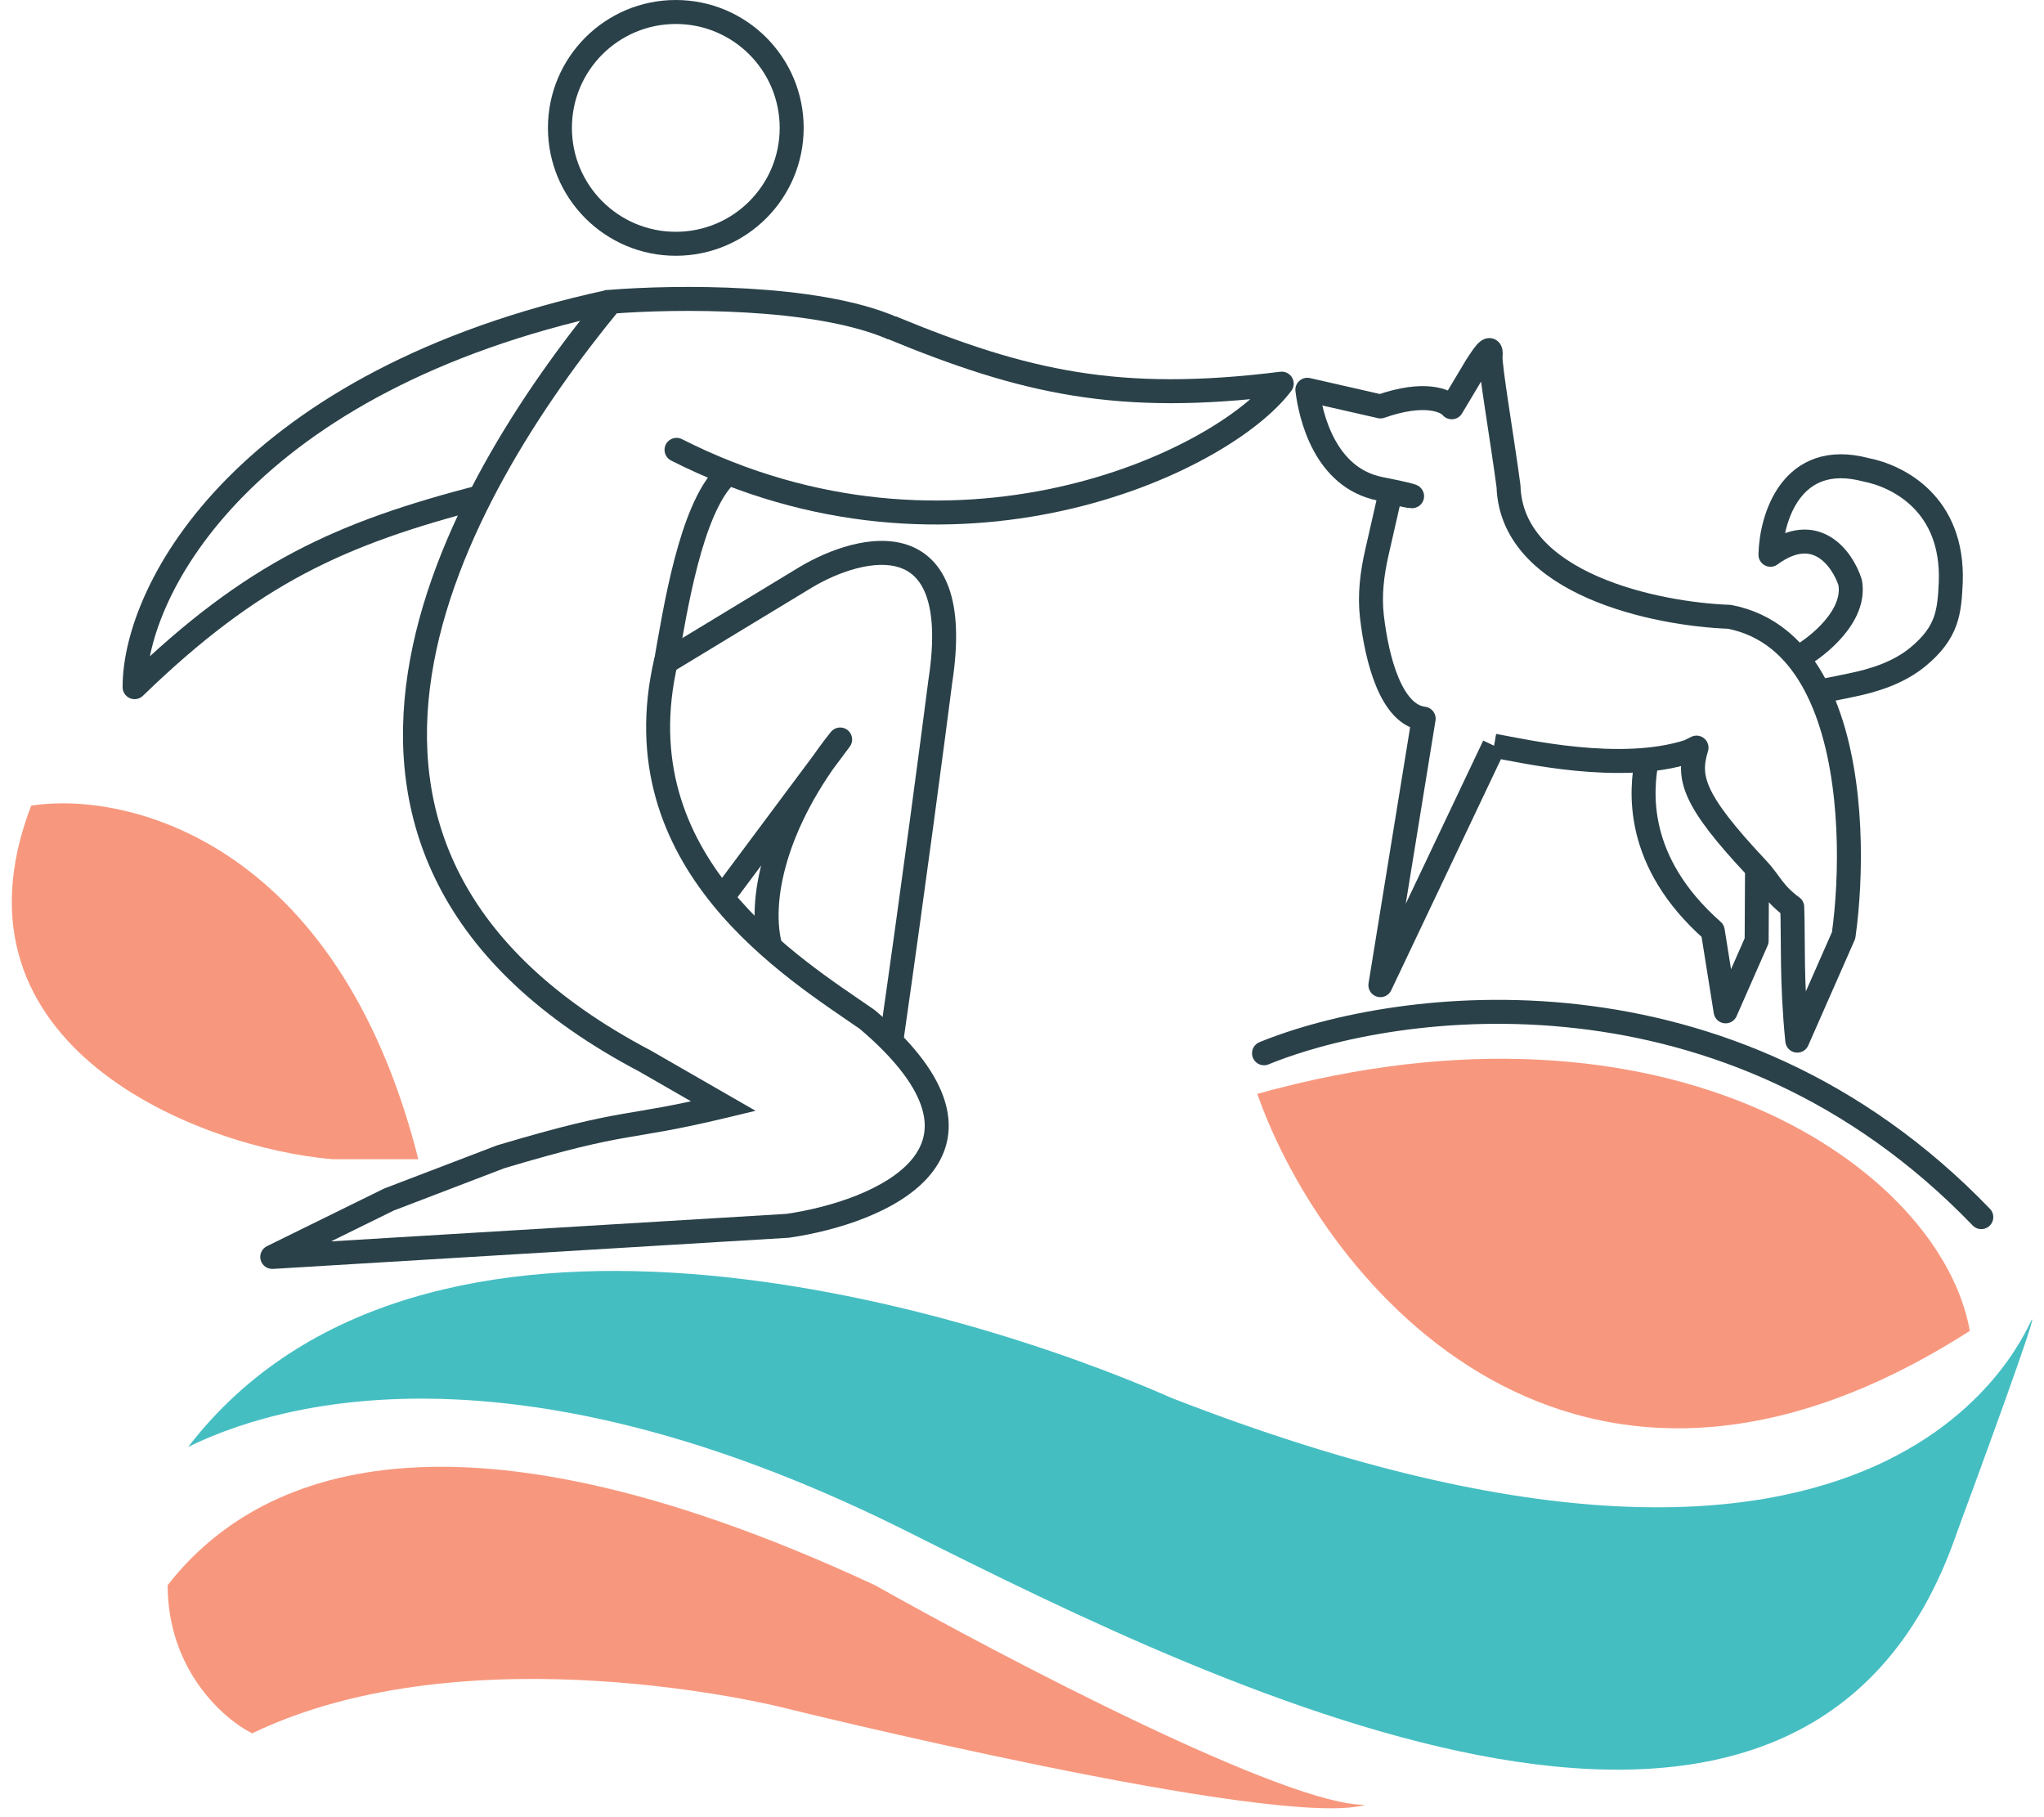 <svg width="126" height="112" viewBox="0 0 126 112" fill="none" xmlns="http://www.w3.org/2000/svg">
<path d="M77.503 67.42C81.651 79.191 97.026 97.651 121.427 82.027C119.66 72.05 102.927 60.338 77.503 67.42Z" fill="#F7987E"/>
<path d="M1.922 49.654C-3.789 64.54 12.394 70.767 20.485 71.448H25.788C20.811 51.756 7.736 48.746 1.922 49.654Z" fill="#F7987E"/>
<path d="M29.617 30.634C21.001 32.872 15.57 35.304 8.297 42.353C8.291 36.225 15.197 23.445 37.552 18.598" stroke="#2A4149" stroke-width="1.478" stroke-linejoin="round"/>
<path d="M79.012 23.646L78.92 22.913C79.215 22.876 79.502 23.019 79.651 23.276C79.8 23.532 79.781 23.853 79.602 24.09L79.012 23.646ZM41.369 28.385C41.005 28.2 40.859 27.756 41.044 27.392C41.228 27.027 41.673 26.882 42.037 27.066L41.369 28.385ZM54.931 20.18L55.213 19.496C59.304 21.185 62.751 22.341 66.405 22.927C70.056 23.513 73.946 23.534 78.92 22.913L79.012 23.646L79.103 24.379C74.026 25.013 69.991 24.999 66.171 24.387C62.355 23.775 58.787 22.57 54.649 20.863L54.931 20.18ZM79.012 23.646L79.602 24.09C78.595 25.43 76.766 26.898 74.376 28.209C71.972 29.529 68.952 30.718 65.513 31.475C58.633 32.991 50.048 32.781 41.369 28.385L41.703 27.726L42.037 27.066C50.366 31.285 58.594 31.486 65.196 30.032C68.498 29.305 71.386 28.165 73.665 26.914C75.958 25.655 77.588 24.311 78.421 23.202L79.012 23.646Z" fill="#2A4149"/>
<path d="M37.644 18.6L37.585 17.863L37.273 17.888L37.074 18.13L37.644 18.6ZM39.77 65.4L40.138 64.759L40.126 64.752L40.114 64.746L39.77 65.4ZM44.599 68.177L44.771 68.896L46.576 68.462L44.967 67.537L44.599 68.177ZM30.87 71.295L30.659 70.587L30.632 70.595L30.606 70.605L30.87 71.295ZM16.782 77.469L16.456 76.806C16.14 76.962 15.978 77.318 16.068 77.658C16.158 77.999 16.475 78.228 16.827 78.207L16.782 77.469ZM48.555 75.551L48.6 76.289L48.63 76.287L48.661 76.282L48.555 75.551ZM53.471 62.842L53.95 62.279L53.922 62.256L53.893 62.235L53.471 62.842ZM23.976 73.933L23.712 73.242L23.68 73.254L23.65 73.269L23.976 73.933ZM37.644 18.6L37.074 18.13C32.237 24.001 26.516 32.594 25.147 41.418C24.459 45.85 24.866 50.364 27.056 54.611C29.244 58.857 33.179 62.766 39.425 66.054L39.77 65.4L40.114 64.746C34.069 61.565 30.389 57.85 28.369 53.934C26.351 50.02 25.957 45.834 26.607 41.645C27.913 33.226 33.42 24.889 38.215 19.07L37.644 18.6ZM39.77 65.4L39.401 66.041L44.23 68.818L44.599 68.177L44.967 67.537L40.138 64.759L39.77 65.4ZM44.599 68.177L44.426 67.459C41.337 68.201 39.946 68.376 38.28 68.671C36.597 68.969 34.696 69.382 30.659 70.587L30.87 71.295L31.082 72.003C35.078 70.81 36.923 70.413 38.538 70.126C40.169 69.837 41.626 69.652 44.771 68.896L44.599 68.177ZM16.782 77.469L16.827 78.207L48.6 76.289L48.555 75.551L48.511 74.813L16.738 76.732L16.782 77.469ZM48.555 75.551L48.661 76.282C50.12 76.071 51.795 75.674 53.338 75.059C54.87 74.449 56.339 73.598 57.314 72.441C58.319 71.248 58.783 69.742 58.275 67.969C57.784 66.254 56.407 64.369 53.95 62.279L53.471 62.842L52.992 63.405C55.355 65.415 56.48 67.067 56.854 68.376C57.213 69.627 56.905 70.632 56.184 71.489C55.432 72.381 54.218 73.118 52.791 73.686C51.376 74.25 49.818 74.621 48.449 74.82L48.555 75.551ZM53.471 62.842L53.893 62.235C51.624 60.656 47.897 58.309 45.069 54.826C42.268 51.378 40.382 46.853 41.781 40.89L41.062 40.721L40.342 40.552C38.816 47.058 40.902 52.04 43.922 55.758C46.913 59.441 50.853 61.92 53.049 63.448L53.471 62.842ZM30.87 71.295L30.606 70.605L23.712 73.242L23.976 73.933L24.24 74.623L31.134 71.985L30.87 71.295ZM23.976 73.933L23.65 73.269L16.456 76.806L16.782 77.469L17.108 78.133L24.302 74.596L23.976 73.933ZM37.644 18.6L37.703 19.336C39.638 19.181 42.761 19.075 45.981 19.262C49.222 19.45 52.476 19.931 54.724 20.906L55.018 20.228L55.312 19.55C52.816 18.467 49.346 17.976 46.067 17.786C42.769 17.595 39.577 17.703 37.585 17.863L37.644 18.6Z" fill="#2A4149"/>
<path d="M41.03 40.929C41.627 37.535 42.574 31.44 44.723 29.292" stroke="#2A4149" stroke-width="1.478"/>
<path d="M49.694 35.565L49.316 34.93L49.31 34.933L49.694 35.565ZM57.966 41.98L57.236 41.867L57.235 41.877L57.233 41.886L57.966 41.98ZM51.792 45.577L52.384 46.018C52.625 45.695 52.562 45.238 52.243 44.991C51.923 44.745 51.465 44.801 51.214 45.116L51.792 45.577ZM41.03 40.817L41.413 41.449L50.077 36.197L49.694 35.565L49.31 34.933L40.647 40.185L41.03 40.817ZM49.694 35.565L50.071 36.2C50.874 35.724 51.847 35.28 52.82 35.029C53.803 34.775 54.717 34.734 55.447 34.976C56.136 35.205 56.737 35.708 57.103 36.734C57.483 37.797 57.611 39.431 57.236 41.867L57.966 41.98L58.697 42.092C59.089 39.54 58.992 37.627 58.495 36.237C57.985 34.809 57.059 33.954 55.912 33.573C54.807 33.207 53.577 33.307 52.45 33.598C51.314 33.891 50.212 34.398 49.316 34.93L49.694 35.565ZM57.966 41.98L57.233 41.886C56.794 45.32 55.58 54.528 54.237 63.876L54.969 63.981L55.7 64.086C57.044 54.73 58.259 45.514 58.699 42.074L57.966 41.98ZM47.528 58.503L48.238 58.297C47.473 55.663 48.429 50.985 52.37 46.037L51.792 45.577L51.214 45.116C47.12 50.255 45.865 55.427 46.819 58.709L47.528 58.503ZM51.792 45.577L51.199 45.135L43.857 54.982L44.449 55.424L45.041 55.865L52.384 46.018L51.792 45.577Z" fill="#2A4149"/>
<circle cx="41.659" cy="7.882" r="7.143" stroke="#2A4149" stroke-width="1.478"/>
<path d="M77.919 64.917C86.171 61.551 106.567 58.857 122.135 75.016" stroke="#2A4149" stroke-width="1.478" stroke-linecap="round" stroke-linejoin="round"/>
<path d="M92.358 46.009L92.099 45.961M92.099 45.961L85.092 60.719L87.76 44.294C85.767 44.054 84.882 40.694 84.569 37.989C84.418 36.681 84.578 35.363 84.87 34.079L85.736 30.278C86.823 30.662 88.323 30.766 85.092 30.132C81.66 29.458 80.789 25.627 80.59 24.023L85.099 25.05C87.809 24.095 89.156 24.687 89.491 25.102L91.024 22.537C91.266 22.184 91.987 20.969 91.886 21.952C91.826 22.53 92.634 27.264 92.99 29.966C93.18 36.028 102.145 37.858 106.604 38.016C107.798 38.246 108.812 38.739 109.669 39.431C110.99 40.497 111.938 42.035 112.602 43.803C114.26 48.219 114.149 54.076 113.648 57.649L110.791 64.138C110.424 60.487 110.556 57.907 110.48 55.907C109.287 55.031 109.147 54.407 108.31 53.518M92.099 45.961C93.887 46.278 99.899 47.682 104.114 46.311L104.58 46.078C104.034 47.901 104.263 49.22 108.31 53.518M101.515 46.822C101.176 48.665 100.687 53.055 105.581 57.37L106.373 62.333L108.286 57.986L108.31 53.518" stroke="#2A4149" stroke-width="1.478" stroke-linejoin="round"/>
<path d="M110.851 40.535C112.076 39.847 114.432 37.953 114.048 35.889C113.584 34.465 111.952 32.131 109.137 34.192C109.183 31.943 110.421 27.746 115.007 28.951C117.011 29.338 120.424 31.058 120.253 35.873C120.168 37.706 120.066 38.966 118.233 40.481C117.065 41.446 115.587 41.928 114.102 42.231L112.122 42.635" stroke="#2A4149" stroke-width="1.478" stroke-linejoin="round"/>
<path d="M53.933 97.7C26.781 85.075 15.279 91.362 10.334 97.7C10.334 102.943 13.807 105.972 15.543 106.832C28.951 100.386 48.158 105.22 48.158 105.22C48.158 105.22 78.809 112.812 84.169 111.237C79.368 111.322 62.011 102.248 53.933 97.7Z" fill="#F7987E"/>
<path d="M56.05 94.452C33.339 83.046 18.608 85.736 11.602 89.179C25.974 70.499 59.173 80.395 72.244 86.171C117.438 103.757 125.04 81.324 125.266 81.324C125.447 81.324 122.253 90.076 120.634 94.452C111.324 121.655 75.88 104.412 56.05 94.452Z" fill="#45BEC2"/>
</svg>
